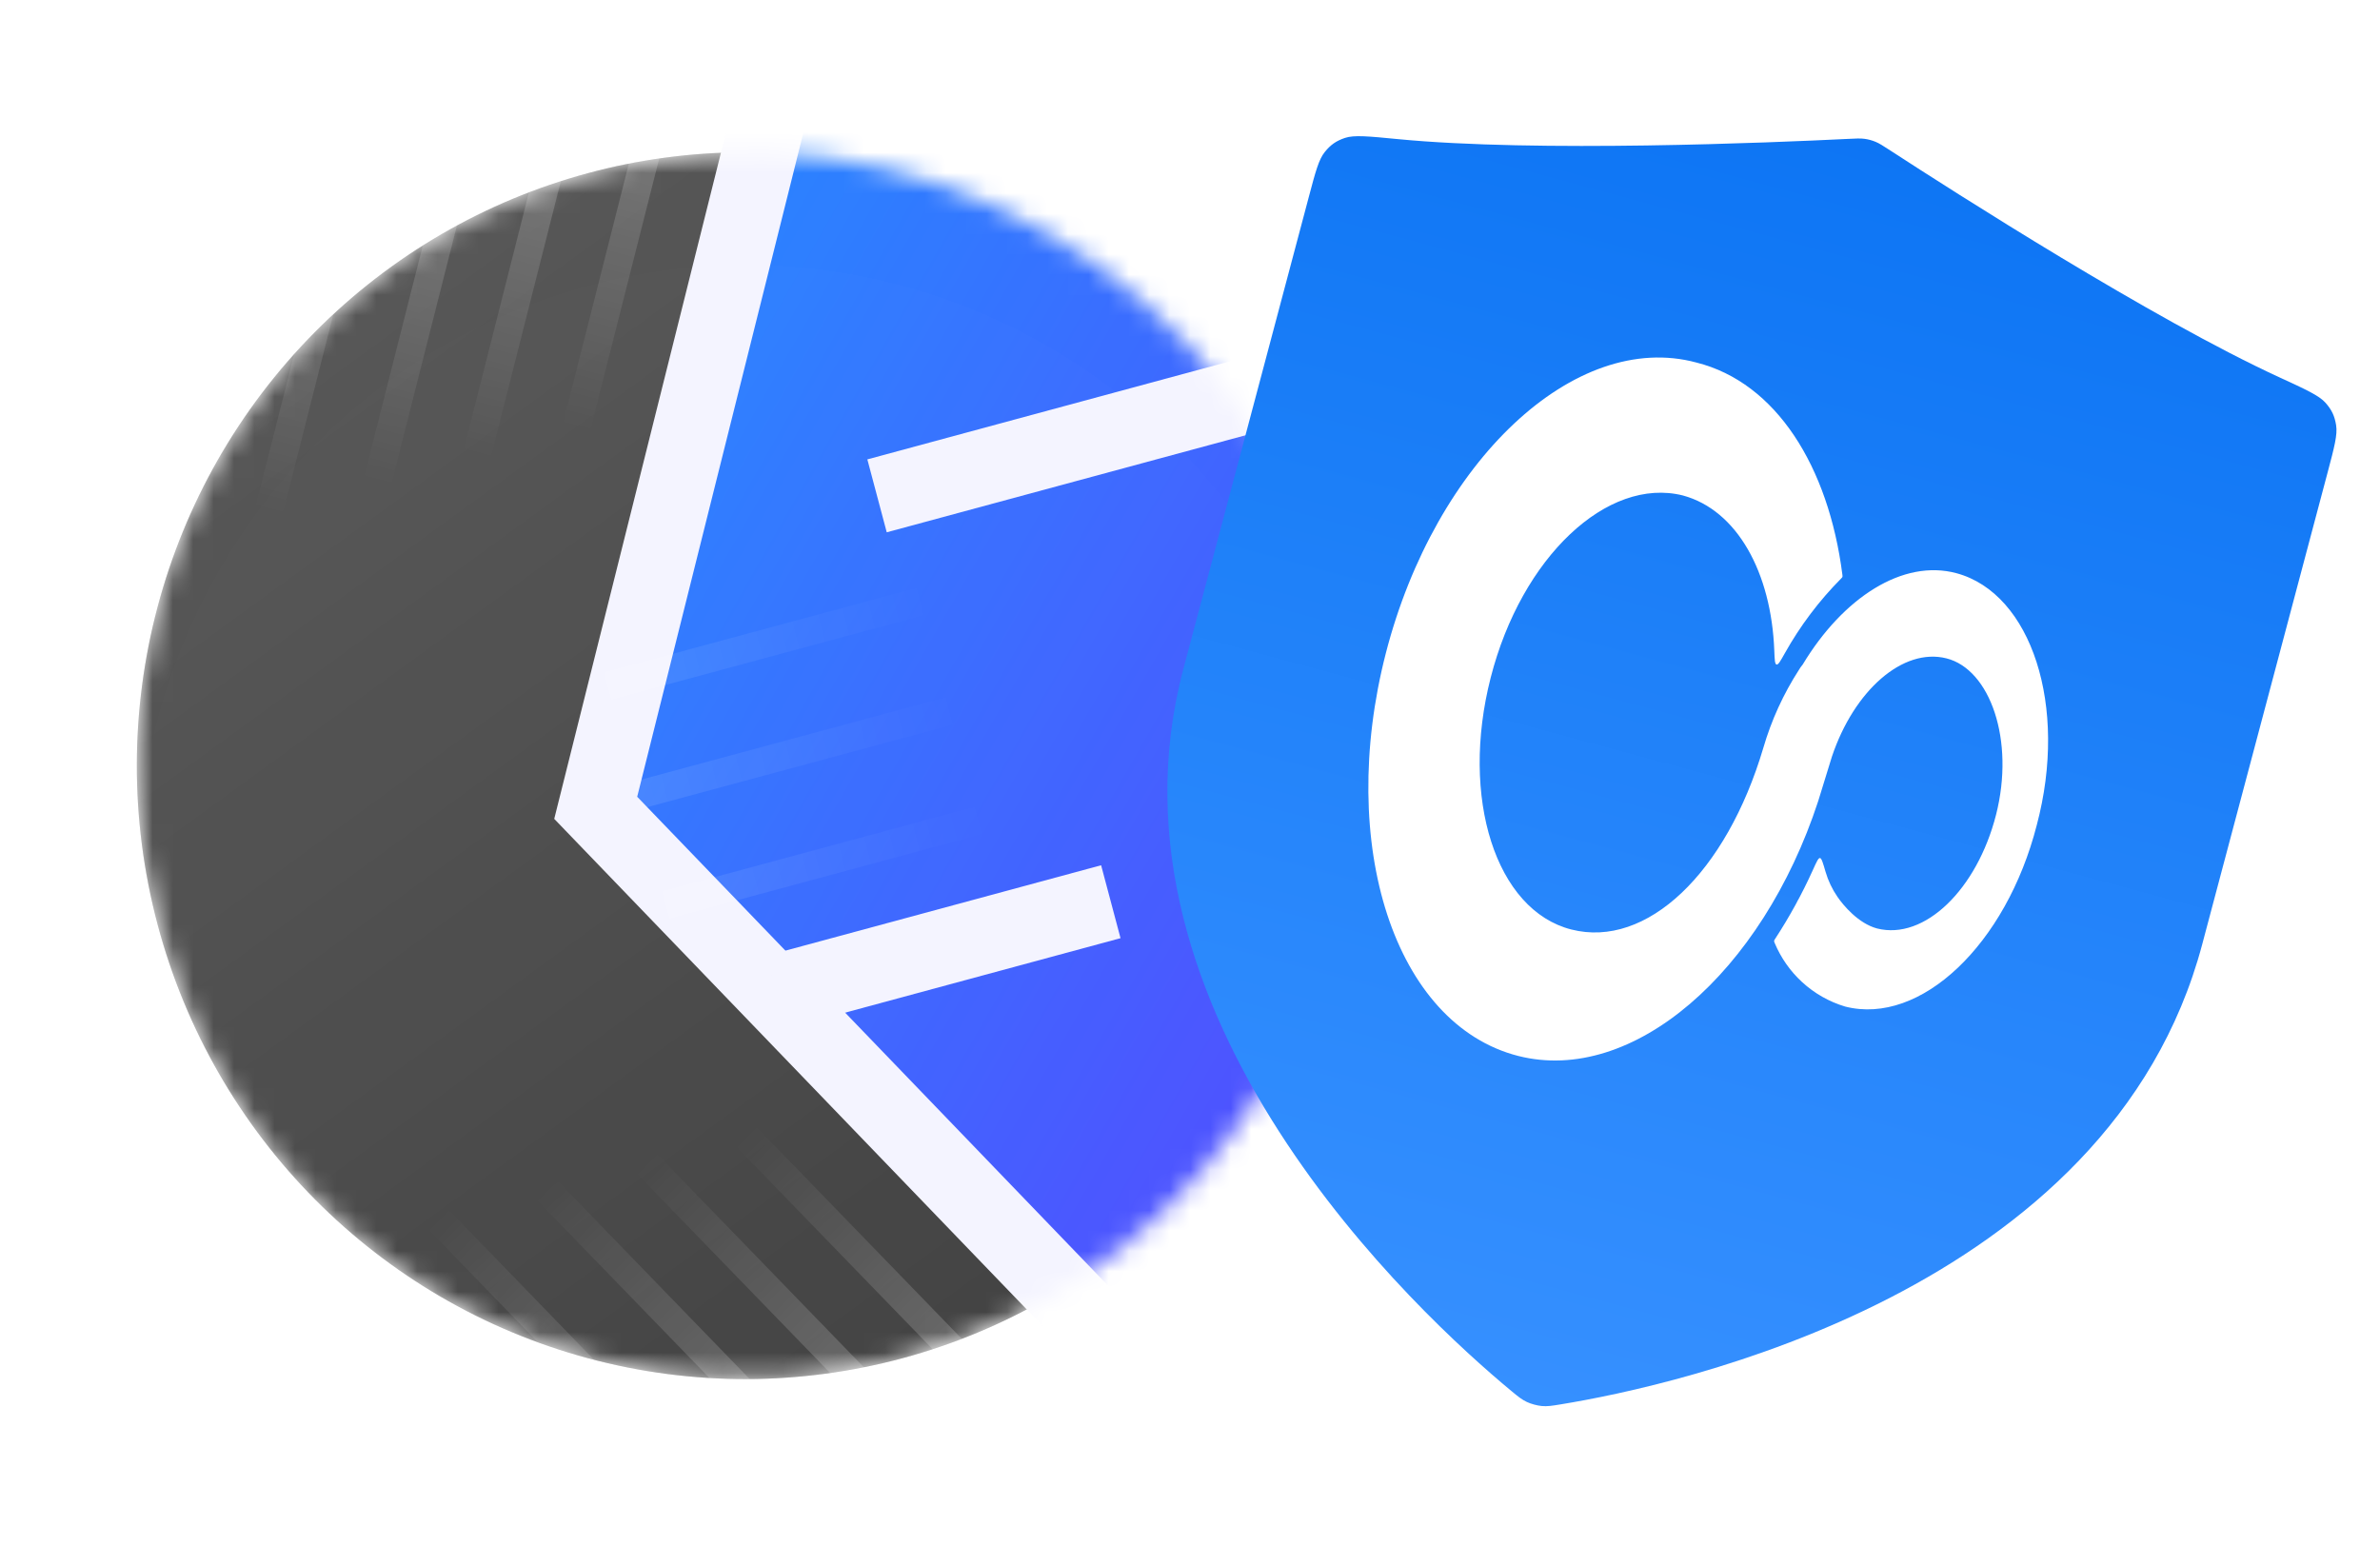 <svg width="117" height="76" viewBox="0 0 117 76" fill="none" xmlns="http://www.w3.org/2000/svg">
<mask id="mask0_15218_117397" style="mask-type:alpha" maskUnits="userSpaceOnUse" x="6" y="7" width="61" height="61">
<ellipse cx="29.933" cy="30.15" rx="29.933" ry="30.15" transform="matrix(0.965 -0.261 0.257 0.966 0 16.33)" fill="#F5F5F5"/>
</mask>
<g mask="url(#mask0_15218_117397)">
<ellipse cx="29.933" cy="30.15" rx="29.933" ry="30.15" transform="matrix(0.965 -0.261 0.257 0.966 0 16.33)" fill="url(#paint0_linear_15218_117397)"/>
<ellipse cx="29.933" cy="30.15" rx="29.933" ry="30.15" transform="matrix(0.965 -0.261 0.257 0.966 0 16.33)" fill="white" fill-opacity="0.2"/>
<g opacity="0.2">
<path d="M7.184 25.443L27.205 46.099L47.227 66.756" stroke="url(#paint1_linear_15218_117397)" stroke-width="1.385"/>
<path d="M2.293 26.765L22.315 47.422L42.336 68.078" stroke="url(#paint2_linear_15218_117397)" stroke-width="1.385"/>
<path d="M-2.597 28.088L17.424 48.744L37.445 69.4" stroke="url(#paint3_linear_15218_117397)" stroke-width="1.385"/>
<path d="M-7.933 29.529L12.088 50.185L32.109 70.842" stroke="url(#paint4_linear_15218_117397)" stroke-width="1.385"/>
</g>
<g opacity="0.2">
<path d="M17.899 62.18L24.996 34.197L32.093 6.213" stroke="url(#paint5_linear_15218_117397)" stroke-width="1.385"/>
<path d="M13.011 63.501L20.108 35.517L27.205 7.533" stroke="url(#paint6_linear_15218_117397)" stroke-width="1.385"/>
<path d="M8.121 64.823L15.218 36.839L22.314 8.855" stroke="url(#paint7_linear_15218_117397)" stroke-width="1.385"/>
<path d="M2.785 66.264L9.882 38.281L16.979 10.297" stroke="url(#paint8_linear_15218_117397)" stroke-width="1.385"/>
</g>
<path d="M46.531 -20.884L132.533 10.239L135.027 11.142L133.315 13.182L74.267 83.497L72.957 85.056L71.545 83.591L30 40.456L29.285 39.713L29.536 38.71L44.127 -19.593L44.624 -21.574L46.531 -20.884Z" fill="url(#paint9_linear_15218_117397)"/>
<path d="M46.531 -20.884L132.533 10.239L135.027 11.142L133.315 13.182L74.267 83.497L72.957 85.056L71.545 83.591L30 40.456L29.285 39.713L29.536 38.71L44.127 -19.593L44.624 -21.574L46.531 -20.884Z" fill="white" fill-opacity="0.15"/>
<path d="M46.531 -20.884L132.533 10.239L135.027 11.142L133.315 13.182L74.267 83.497L72.957 85.056L71.545 83.591L30 40.456L29.285 39.713L29.536 38.71L44.127 -19.593L44.624 -21.574L46.531 -20.884Z" stroke="#F4F4FF" stroke-width="3.692"/>
<g opacity="0.1">
<path d="M75.755 27.092L31.299 39.104" stroke="url(#paint10_linear_15218_117397)" stroke-width="1.385"/>
<path d="M77.186 32.475L32.73 44.487" stroke="url(#paint11_linear_15218_117397)" stroke-width="1.385"/>
<path d="M74.326 21.713L29.87 33.725" stroke="url(#paint12_linear_15218_117397)" stroke-width="1.385"/>
</g>
<rect width="17.039" height="3.711" transform="matrix(0.965 -0.261 0.257 0.966 37.688 46.984)" fill="#F4F4FF"/>
<rect width="30.854" height="3.711" transform="matrix(0.965 -0.261 0.257 0.966 42.638 22.584)" fill="#F4F4FF"/>
</g>
<g filter="url(#filter0_di_15218_117397)">
<path d="M65.535 29.854C68.208 43.497 58.292 60.159 43.667 64.111C29.042 68.063 12.193 58.633 7.743 45.469C3.467 29.376 12.937 12.834 28.896 8.522C44.855 4.21 61.259 13.761 65.535 29.854Z" fill="#D9D9D9" fill-opacity="0.01" shape-rendering="crispEdges"/>
</g>
<path d="M74.293 68.378C74.637 68.663 74.809 68.805 75.065 68.925C75.264 69.018 75.565 69.1 75.784 69.121C76.065 69.148 76.284 69.112 76.723 69.04C82.341 68.124 103.711 63.547 108.261 46.421L114.43 23.207C114.755 21.982 114.918 21.369 114.843 20.905C114.769 20.447 114.63 20.152 114.324 19.804C114.014 19.451 113.364 19.152 112.065 18.555C105.814 15.683 96.024 9.413 92.934 7.403C92.569 7.166 92.387 7.047 92.196 6.969C92.022 6.898 91.853 6.852 91.667 6.826C91.462 6.797 91.246 6.808 90.812 6.83C87.137 7.012 75.538 7.502 68.697 6.837C67.276 6.699 66.566 6.63 66.122 6.779C65.684 6.927 65.417 7.113 65.126 7.472C64.831 7.835 64.668 8.448 64.343 9.673L58.174 32.887C53.655 49.894 69.889 64.729 74.293 68.378Z" fill="url(#paint13_linear_15218_117397)"/>
<path d="M100.127 40.562C101.684 34.703 99.854 29.173 96.182 28.18C93.546 27.468 90.605 29.38 88.624 32.663C88.619 32.671 88.616 32.675 88.614 32.679C88.611 32.682 88.608 32.687 88.601 32.694C88.538 32.769 88.482 32.849 88.434 32.933C87.67 34.117 87.081 35.406 86.686 36.761C84.86 42.925 80.949 46.639 77.245 45.695C73.541 44.751 71.764 39.235 73.283 33.309C74.801 27.382 79.019 23.43 82.728 24.357C85.394 25.077 87.078 28.141 87.224 31.992C87.241 32.43 87.249 32.649 87.334 32.669C87.419 32.69 87.525 32.5 87.738 32.12C88.49 30.776 89.42 29.539 90.505 28.445C90.544 28.405 90.564 28.386 90.573 28.36C90.581 28.335 90.578 28.308 90.571 28.253C89.893 22.943 87.321 18.809 83.396 17.823C77.415 16.207 70.556 22.69 68.129 32.105C65.703 41.52 68.563 50.365 74.638 51.912C80.257 53.336 86.612 47.83 89.379 39.393L90.055 37.2C91.144 33.948 93.545 31.825 95.688 32.366C97.831 32.907 99.061 36.389 98.124 40.059C97.186 43.728 94.608 46.237 92.273 45.644C91.352 45.395 90.615 44.507 90.328 44.088C90.067 43.709 89.87 43.291 89.742 42.853C89.613 42.409 89.548 42.188 89.468 42.182C89.388 42.176 89.298 42.376 89.118 42.775C88.588 43.947 87.969 45.077 87.266 46.153C87.233 46.203 87.217 46.228 87.214 46.257C87.212 46.285 87.223 46.312 87.245 46.365C87.55 47.091 88.007 47.743 88.585 48.275C89.193 48.835 89.919 49.248 90.709 49.484C94.413 50.428 98.623 46.436 100.127 40.562Z" fill="white"/>
<path opacity="0.2" d="M88.969 30.182C88.707 27.514 87.908 22.058 83.872 21.091C78.827 19.882 73.23 23.923 70.686 33.495C68.793 40.62 71.989 47.346 75.494 48.293C78.448 49.091 82.848 48.398 86.007 42.726C88.06 39.038 88.405 35.429 90.987 32.347C93.57 29.265 95.961 29.547 97.544 30.802C98.874 31.855 100.25 35.621 99.541 39.441C98.821 43.325 96.102 47.767 92.745 47.709C90.322 47.666 88.552 45.565 88.379 44.285" stroke="white" stroke-width="0.058" stroke-linecap="round" stroke-linejoin="round"/>
<defs>
<filter id="filter0_di_15218_117397" x="6.716" y="7.486" width="59.255" height="60.302" filterUnits="userSpaceOnUse" color-interpolation-filters="sRGB">
<feFlood flood-opacity="0" result="BackgroundImageFix"/>
<feColorMatrix in="SourceAlpha" type="matrix" values="0 0 0 0 0 0 0 0 0 0 0 0 0 0 0 0 0 0 127 0" result="hardAlpha"/>
<feOffset dy="2.769"/>
<feComposite in2="hardAlpha" operator="out"/>
<feColorMatrix type="matrix" values="0 0 0 0 0 0 0 0 0 0 0 0 0 0 0 0 0 0 0.1 0"/>
<feBlend mode="normal" in2="BackgroundImageFix" result="effect1_dropShadow_15218_117397"/>
<feBlend mode="normal" in="SourceGraphic" in2="effect1_dropShadow_15218_117397" result="shape"/>
<feColorMatrix in="SourceAlpha" type="matrix" values="0 0 0 0 0 0 0 0 0 0 0 0 0 0 0 0 0 0 127 0" result="hardAlpha"/>
<feOffset dy="2.769"/>
<feComposite in2="hardAlpha" operator="arithmetic" k2="-1" k3="1"/>
<feColorMatrix type="matrix" values="0 0 0 0 1 0 0 0 0 1 0 0 0 0 1 0 0 0 0.1 0"/>
<feBlend mode="normal" in2="shape" result="effect2_innerShadow_15218_117397"/>
</filter>
<linearGradient id="paint0_linear_15218_117397" x1="9.901" y1="7.19" x2="30.188" y2="60.203" gradientUnits="userSpaceOnUse">
<stop stop-color="#2D2D2D"/>
<stop offset="1" stop-color="#141414"/>
</linearGradient>
<linearGradient id="paint1_linear_15218_117397" x1="46.87" y1="67.108" x2="6.484" y2="26.133" gradientUnits="userSpaceOnUse">
<stop stop-color="white"/>
<stop offset="0.265" stop-color="white" stop-opacity="0"/>
</linearGradient>
<linearGradient id="paint2_linear_15218_117397" x1="41.979" y1="68.43" x2="1.594" y2="27.455" gradientUnits="userSpaceOnUse">
<stop stop-color="white"/>
<stop offset="0.265" stop-color="white" stop-opacity="0"/>
</linearGradient>
<linearGradient id="paint3_linear_15218_117397" x1="37.089" y1="69.752" x2="-3.297" y2="28.777" gradientUnits="userSpaceOnUse">
<stop stop-color="white"/>
<stop offset="0.265" stop-color="white" stop-opacity="0"/>
</linearGradient>
<linearGradient id="paint4_linear_15218_117397" x1="31.753" y1="71.193" x2="-8.633" y2="30.219" gradientUnits="userSpaceOnUse">
<stop stop-color="white"/>
<stop offset="0.265" stop-color="white" stop-opacity="0"/>
</linearGradient>
<linearGradient id="paint5_linear_15218_117397" x1="31.61" y1="6.088" x2="17.191" y2="61.998" gradientUnits="userSpaceOnUse">
<stop stop-color="white"/>
<stop offset="0.265" stop-color="white" stop-opacity="0"/>
</linearGradient>
<linearGradient id="paint6_linear_15218_117397" x1="26.722" y1="7.409" x2="12.303" y2="63.318" gradientUnits="userSpaceOnUse">
<stop stop-color="white"/>
<stop offset="0.265" stop-color="white" stop-opacity="0"/>
</linearGradient>
<linearGradient id="paint7_linear_15218_117397" x1="21.831" y1="8.731" x2="7.413" y2="64.64" gradientUnits="userSpaceOnUse">
<stop stop-color="white"/>
<stop offset="0.265" stop-color="white" stop-opacity="0"/>
</linearGradient>
<linearGradient id="paint8_linear_15218_117397" x1="16.495" y1="10.172" x2="2.077" y2="66.082" gradientUnits="userSpaceOnUse">
<stop stop-color="white"/>
<stop offset="0.265" stop-color="white" stop-opacity="0"/>
</linearGradient>
<linearGradient id="paint9_linear_15218_117397" x1="31.569" y1="5.91" x2="109.758" y2="50.676" gradientUnits="userSpaceOnUse">
<stop stop-color="#0075FF"/>
<stop offset="1" stop-color="#5200FF"/>
</linearGradient>
<linearGradient id="paint10_linear_15218_117397" x1="31.487" y1="38.017" x2="75.224" y2="26.835" gradientUnits="userSpaceOnUse">
<stop stop-color="white"/>
<stop offset="0.35" stop-color="white" stop-opacity="0"/>
</linearGradient>
<linearGradient id="paint11_linear_15218_117397" x1="32.917" y1="43.4" x2="76.654" y2="32.217" gradientUnits="userSpaceOnUse">
<stop stop-color="white"/>
<stop offset="0.35" stop-color="white" stop-opacity="0"/>
</linearGradient>
<linearGradient id="paint12_linear_15218_117397" x1="30.058" y1="32.638" x2="73.795" y2="21.456" gradientUnits="userSpaceOnUse">
<stop stop-color="white"/>
<stop offset="0.35" stop-color="white" stop-opacity="0"/>
</linearGradient>
<linearGradient id="paint13_linear_15218_117397" x1="91.957" y1="6.767" x2="75.097" y2="69.163" gradientUnits="userSpaceOnUse">
<stop stop-color="#0D75F4"/>
<stop offset="1" stop-color="#3690FF"/>
</linearGradient>
</defs>
</svg>
